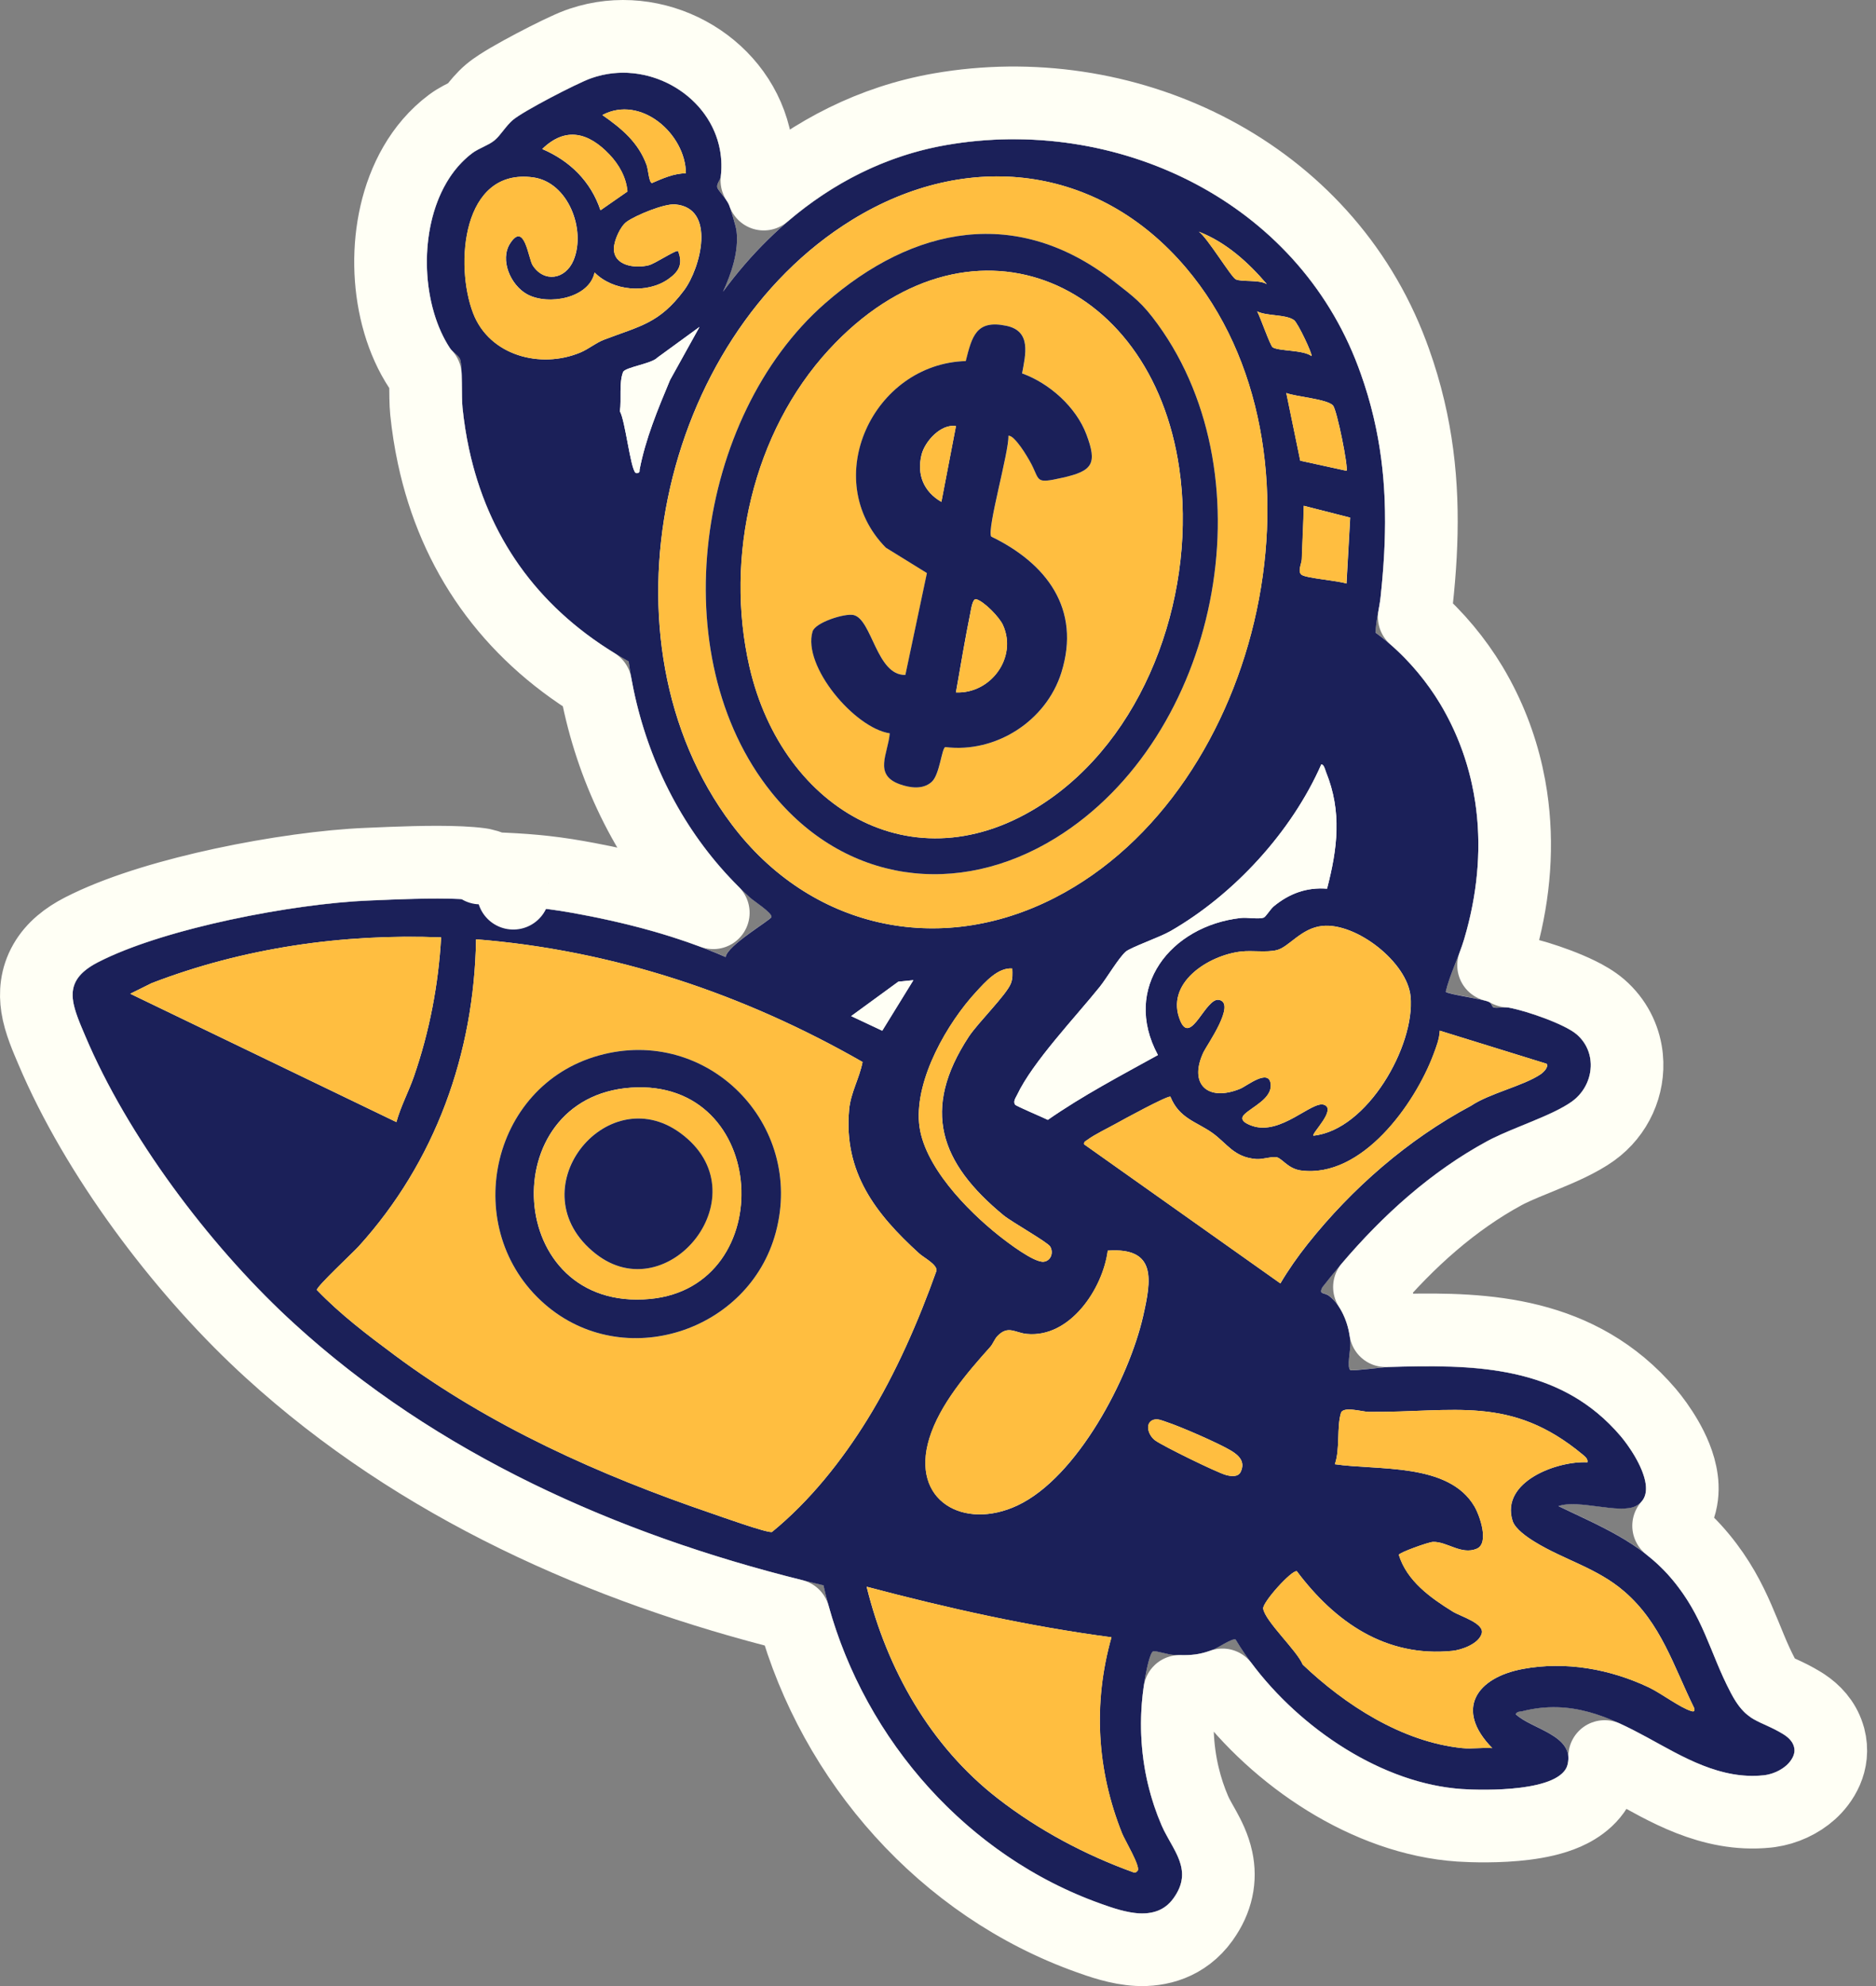 <svg width="155" height="164" viewBox="0 0 155 164" fill="none" xmlns="http://www.w3.org/2000/svg">
<rect x="0" y="0" width="155" height="164" fill="#808080" stroke="none"/>
<path d="M59.725 24.105C60.418 22.594 61.065 20.732 60.852 19.043C60.809 18.698 60.378 17.272 60.242 16.924C60.054 16.451 59.325 15.71 59.264 15.481C59.181 15.161 59.518 14.872 59.556 14.543C60.221 8.769 54.092 4.528 48.767 6.483C47.614 6.907 43.254 9.159 42.385 9.894C41.803 10.386 41.353 11.18 40.865 11.585C40.377 11.989 39.549 12.245 39.027 12.636C34.538 15.998 34.262 24.329 37.181 28.749C37.388 29.062 37.931 29.373 38.02 29.675C38.231 30.383 38.115 32.688 38.215 33.655C39.172 42.937 43.797 50.086 51.939 54.606C52.974 62.066 56.402 69.046 61.971 74.113C62.269 74.384 63.817 75.378 63.74 75.713C63.682 75.959 60.069 78.065 59.956 79.017C55.903 77.256 51.579 76.142 47.234 75.365C44.448 74.867 42.363 74.771 39.59 74.676C39.486 74.673 39.578 74.379 39.269 74.338C37.115 74.047 32.74 74.264 30.421 74.358C24.272 74.614 13.542 76.64 8.084 79.457C5.033 81.032 5.926 82.896 7.042 85.535C10.54 93.807 17.21 102.678 23.763 108.787C36.044 120.233 51.798 127.088 68.036 130.894C70.709 142.777 79.415 153.084 90.946 157.188C92.893 157.881 95.492 158.771 96.958 156.737C98.666 154.369 96.854 152.749 95.972 150.717C94.301 146.861 93.873 142.534 94.635 138.397C94.703 138.036 95.004 136.41 95.295 136.339C95.491 136.291 96.521 136.614 96.892 136.635C98.207 136.71 99.072 136.678 100.289 136.185C100.676 136.029 101.845 135.231 102.087 135.373C105.808 141.573 113.405 147.225 120.802 147.721C122.591 147.841 128.99 147.975 129.523 145.674C130.085 143.255 126.506 142.77 125.227 141.534C125.375 141.279 125.574 141.345 125.784 141.292C133.807 139.251 138.574 147.318 145.69 146.589C147.622 146.392 149.41 144.456 147.331 143.186C145.332 141.966 144.329 142.29 143.016 139.795C141.205 136.354 140.765 133.411 137.989 130.213C135.453 127.291 132.154 125.994 128.757 124.355C130.415 123.763 133.825 125.052 135.166 124.344C137.243 123.246 134.904 119.753 133.897 118.573C128.898 112.712 121.889 112.667 114.702 112.871C114.248 112.883 111.702 113.219 111.575 113.127C111.257 112.903 111.604 111.419 111.575 110.872C111.506 109.528 110.909 107.846 109.82 107.006C109.404 106.685 108.942 106.918 109.25 106.294C113.005 101.503 117.479 97.15 122.869 94.226C124.883 93.133 128.214 92.139 129.87 90.953C131.693 89.644 132.04 86.949 130.285 85.419C129.277 84.54 126.004 83.429 124.646 83.194C124.243 83.125 123.731 83.263 123.41 83.18C123.263 83.143 123.259 82.843 123.027 82.729C122.511 82.473 119.602 82.098 119.448 81.884C119.807 80.386 120.526 79.036 120.968 77.556C122.873 71.178 122.584 64.441 119.253 58.562C117.886 56.147 115.898 53.858 113.657 52.238C113.675 51.248 113.962 50.282 114.066 49.305C114.786 42.643 114.612 36.654 112.22 30.276C107.085 16.587 92.296 9.514 78.18 11.973C70.532 13.306 64.239 17.947 59.723 24.097L59.725 24.105Z" fill="#FFFFF5"/>
<path d="M59.724 24.105C64.238 17.956 70.533 13.314 78.181 11.982C92.297 9.523 107.087 16.594 112.221 30.285C114.613 36.663 114.786 42.652 114.067 49.314C113.961 50.29 113.675 51.257 113.658 52.247C115.899 53.865 117.885 56.155 119.254 58.571C122.585 64.449 122.872 71.187 120.968 77.565C120.527 79.045 119.808 80.395 119.448 81.893C119.602 82.107 122.511 82.482 123.028 82.737C123.258 82.852 123.262 83.152 123.41 83.189C123.731 83.27 124.243 83.132 124.646 83.203C126.004 83.437 129.278 84.55 130.286 85.428C132.039 86.958 131.694 89.653 129.87 90.962C128.215 92.148 124.884 93.142 122.869 94.235C117.48 97.158 113.006 101.51 109.251 106.302C108.943 106.927 109.405 106.694 109.821 107.015C110.911 107.855 111.506 109.537 111.575 110.881C111.604 111.428 111.256 112.91 111.575 113.136C111.704 113.228 114.248 112.892 114.703 112.879C121.89 112.676 128.899 112.72 133.898 118.582C134.905 119.762 137.242 123.255 135.166 124.353C133.826 125.061 130.416 123.773 128.758 124.364C132.155 126.003 135.454 127.3 137.99 130.222C140.766 133.418 141.206 136.362 143.016 139.804C144.33 142.299 145.333 141.975 147.332 143.195C149.411 144.463 147.622 146.401 145.691 146.598C138.574 147.325 133.808 139.26 125.784 141.3C125.576 141.353 125.375 141.289 125.227 141.543C126.509 142.779 130.087 143.264 129.523 145.683C128.989 147.983 122.591 147.849 120.803 147.73C113.406 147.234 105.811 141.581 102.088 135.382C101.845 135.24 100.677 136.038 100.29 136.194C99.071 136.687 98.206 136.719 96.893 136.643C96.522 136.622 95.491 136.3 95.296 136.348C95.005 136.419 94.703 138.045 94.636 138.406C93.873 142.543 94.302 146.869 95.973 150.725C96.854 152.758 98.667 154.378 96.959 156.745C95.491 158.779 92.894 157.89 90.947 157.197C79.415 153.092 70.709 142.784 68.036 130.903C51.798 127.096 36.043 120.242 23.764 108.795C17.211 102.687 10.54 93.816 7.042 85.544C5.927 82.904 5.032 81.041 8.084 79.466C13.544 76.648 24.273 74.621 30.421 74.367C32.739 74.271 37.116 74.056 39.27 74.346C39.578 74.388 39.487 74.68 39.591 74.685C42.365 74.78 44.449 74.876 47.234 75.374C51.58 76.151 55.905 77.265 59.957 79.026C60.069 78.074 63.683 75.968 63.74 75.722C63.819 75.387 62.27 74.394 61.971 74.122C56.402 69.055 52.975 62.075 51.94 54.615C43.797 50.094 39.172 42.947 38.215 33.664C38.116 32.697 38.231 30.392 38.021 29.684C37.931 29.381 37.389 29.071 37.181 28.758C34.263 24.338 34.539 16.007 39.028 12.645C39.549 12.253 40.4 11.98 40.866 11.594C41.331 11.207 41.803 10.394 42.386 9.903C43.256 9.168 47.616 6.916 48.767 6.492C54.092 4.536 60.222 8.778 59.557 14.552C59.518 14.881 59.181 15.17 59.265 15.49C59.326 15.719 60.055 16.459 60.242 16.933C60.38 17.281 60.809 18.707 60.852 19.052C61.066 20.741 60.421 22.603 59.725 24.114L59.724 24.105ZM56.672 14.313C56.648 11.067 52.949 7.806 49.769 9.499C51.35 10.601 52.739 11.744 53.425 13.626C53.562 14.005 53.615 15.066 53.866 15.116C54.755 14.733 55.686 14.31 56.672 14.311V14.313ZM50.355 12.764C48.642 10.959 46.743 10.414 44.796 12.306C47.085 13.281 48.812 14.976 49.61 17.363L51.838 15.814C51.739 14.65 51.143 13.595 50.355 12.764ZM49.129 22.5C48.684 24.632 45.29 25.25 43.555 24.298C42.193 23.552 41.272 21.46 42.15 20.099C43.349 18.241 43.651 21.346 44.015 21.911C44.945 23.354 46.724 23.094 47.392 21.487C48.433 18.983 46.961 15.045 44.056 14.647C38.172 13.843 37.567 21.895 39.097 25.867C40.444 29.365 44.661 30.482 47.95 29.109C48.645 28.819 49.225 28.31 49.933 28.042C52.898 26.912 54.466 26.713 56.515 23.982C57.891 22.147 59.191 17.166 55.788 16.878C54.882 16.801 52.501 17.784 51.771 18.32C51.243 18.708 50.742 19.855 50.726 20.5C50.691 21.95 52.468 22.182 53.591 21.906C54.139 21.771 55.844 20.611 56.027 20.733C56.455 21.805 56.093 22.434 55.216 23.049C53.465 24.277 50.636 24.035 49.127 22.497L49.129 22.5ZM97.991 22.118C90.749 13.576 79.879 12.319 70.393 18.161C54.508 27.945 49.031 52.921 60.458 68.078C66.914 76.642 77.55 79.061 87.176 74.115C104.475 65.225 110.681 37.088 97.991 22.118ZM104.672 23.462C103.123 21.651 101.306 20.007 99.054 19.131C99.736 19.591 101.725 22.881 102.102 23.064C102.598 23.303 104.003 23.067 104.672 23.462ZM108.363 29.403C108.466 29.273 107.238 26.664 106.918 26.435C106.22 25.936 104.677 26.12 103.871 25.711C104.114 26.143 104.955 28.567 105.152 28.682C105.716 29.013 107.66 28.878 108.363 29.403ZM57.794 26.995L54.312 29.532C53.845 30.039 51.638 30.321 51.48 30.723C51.126 31.625 51.362 32.993 51.217 33.965C51.66 34.736 52.076 38.613 52.5 39.034C52.58 39.114 52.904 39.072 52.837 38.812C53.333 36.226 54.354 33.792 55.359 31.381L57.794 26.995ZM111.253 38.875C111.423 38.637 110.469 33.866 110.14 33.487C109.668 32.946 107.063 32.761 106.279 32.453L107.432 38.041L111.253 38.875ZM111.559 42.744L107.724 41.764C107.694 43.236 107.609 44.702 107.56 46.177C107.549 46.537 107.183 47.21 107.556 47.47C107.952 47.747 110.582 47.951 111.253 48.186L111.559 42.742V42.744ZM109.643 73.383C110.506 70.055 110.885 67.036 109.562 63.764C109.485 63.575 109.395 63.12 109.169 63.117C106.724 68.676 101.959 73.868 96.695 76.891C95.825 77.39 93.409 78.233 93.009 78.583C92.414 79.106 91.452 80.75 90.86 81.49C88.882 83.953 85.32 87.688 84.039 90.4C83.928 90.633 83.682 90.952 83.87 91.217C83.957 91.339 86.201 92.283 86.572 92.471C89.466 90.458 92.605 88.812 95.668 87.118C92.664 81.553 96.732 76.454 102.508 75.801C103.056 75.738 103.966 75.923 104.406 75.772C104.584 75.711 104.952 75.077 105.239 74.839C106.525 73.78 107.962 73.25 109.643 73.383ZM108.525 93.776C112.977 93.312 116.921 86.356 116.549 82.299C116.287 79.448 112.051 76.173 109.264 76.456C107.493 76.636 106.501 78.214 105.485 78.456C104.613 78.663 103.496 78.464 102.549 78.57C99.864 78.87 96.201 81.174 97.528 84.304C98.397 86.351 99.614 82.359 100.715 82.562C102.178 82.834 99.705 86.324 99.447 86.866C98.174 89.544 99.811 91 102.479 89.899C103.024 89.674 104.857 88.183 104.992 89.525C105.111 90.703 103.462 91.392 102.826 92.012C102.349 92.477 102.934 92.784 103.47 92.968C105.814 93.779 108.379 90.901 109.383 91.22C110.489 91.572 108.337 93.606 108.524 93.774L108.525 93.776ZM36.445 77.403C28.341 77.082 20.112 78.263 12.53 81.182L10.76 82.058L32.751 92.655C33.107 91.355 33.759 90.159 34.2 88.886C35.48 85.194 36.225 81.312 36.446 77.404L36.445 77.403ZM71.268 87.692C61.45 82.073 50.679 78.463 39.334 77.562C39.177 87.008 35.966 95.94 29.623 102.929C29.179 103.419 26.135 106.253 26.181 106.517C28.124 108.542 30.367 110.235 32.627 111.916C40.461 117.74 49.523 121.805 58.794 124.964C59.523 125.213 63.378 126.597 63.782 126.501C66.905 123.95 69.546 120.633 71.668 117.203C74.002 113.425 75.891 109.099 77.38 104.915C77.4 104.384 76.344 103.865 75.933 103.491C72.348 100.231 69.68 96.805 70.159 91.612C70.287 90.222 71.013 89.034 71.268 87.692ZM83.642 79.972C82.456 79.874 81.409 81.086 80.661 81.891C78.287 84.454 75.62 89.059 75.938 92.732C76.24 96.211 79.921 99.956 82.534 102.029C83.218 102.571 85.463 104.297 86.254 104.183C86.848 104.098 87.06 103.409 86.769 102.929C86.548 102.562 83.581 100.897 82.923 100.356C77.657 96.023 76.095 91.626 80.043 85.606C80.797 84.457 83.14 82.168 83.519 81.216C83.686 80.798 83.653 80.405 83.641 79.972H83.642ZM75.455 80.936L74.216 81.06L70.319 83.903L72.885 85.109L75.455 80.936ZM127.788 87.839L118.96 85.107C118.934 85.781 118.671 86.451 118.437 87.073C116.9 91.167 112.532 97.314 107.495 96.651C106.448 96.513 105.961 95.696 105.518 95.567C105.133 95.455 104.366 95.752 103.789 95.706C101.937 95.558 101.391 94.416 100.166 93.546C98.869 92.625 97.426 92.36 96.703 90.552C96.377 90.501 92.79 92.458 92.202 92.785C91.497 93.179 90.454 93.671 89.847 94.123C89.709 94.225 89.531 94.273 89.582 94.497L105.791 105.976C106.448 104.862 107.236 103.74 108.04 102.73C111.714 98.112 116.34 94.084 121.545 91.307C123.087 90.271 125.876 89.666 127.292 88.706C127.515 88.555 127.979 88.114 127.788 87.841V87.839ZM81.822 111.221C79.929 113.331 77.638 115.991 76.786 118.785C75.211 123.951 79.661 126.384 84.074 124.308C89.015 121.983 93.29 113.806 94.451 108.678C95.117 105.732 95.623 102.978 91.531 103.27C91.117 106.437 88.402 110.489 84.848 110.149C83.865 110.054 83.315 109.412 82.433 110.306C82.168 110.576 82.051 110.963 81.822 111.221ZM120.806 144.346C121.594 144.428 122.492 144.286 123.295 144.346C120.164 141.159 121.985 138.525 125.829 137.81C129.356 137.155 133.036 137.815 136.245 139.34C137.24 139.812 138.818 141.015 139.751 141.292C139.976 141.36 140.037 141.276 139.987 141.056C138.265 137.563 137.253 134.047 134.213 131.42C131.939 129.455 129.233 128.816 126.777 127.297C126.189 126.933 125.181 126.254 124.971 125.571C123.972 122.341 128.656 120.617 131.159 120.746C131.207 120.453 130.955 120.267 130.759 120.103C124.807 115.162 120.163 116.642 113.097 116.585C112.568 116.58 110.98 116.09 110.795 116.676C110.436 117.817 110.733 119.672 110.29 120.906C113.849 121.434 119.686 120.757 121.821 124.387C122.269 125.149 123.07 127.44 122.007 127.886C120.74 128.418 119.552 127.281 118.403 127.321C118.019 127.334 115.607 128.202 115.576 128.387C116.237 130.546 118.196 131.938 120.034 133.076C120.668 133.47 122.659 134.039 122.426 134.879C122.192 135.727 120.785 136.239 120 136.317C114.492 136.87 110.298 133.935 107.148 129.74C106.71 129.638 104.295 132.325 104.371 132.831C104.528 133.876 107.174 136.305 107.634 137.449C111.124 140.772 115.836 143.834 120.805 144.346H120.806ZM95.308 117.236C94.581 117.472 94.83 118.5 95.467 118.954C96.14 119.432 100.54 121.588 101.295 121.795C101.68 121.901 102.287 121.991 102.504 121.551C102.921 120.702 102.362 120.172 101.706 119.779C100.665 119.158 97.543 117.798 96.366 117.413C96.037 117.305 95.665 117.121 95.307 117.236H95.308ZM91.829 135.195C84.992 134.293 78.256 132.782 71.602 131.021C73.284 137.846 76.861 144.182 82.445 148.512C85.816 151.127 89.67 153.175 93.684 154.618C93.82 154.65 93.929 154.562 93.998 154.459C94.234 154.113 92.923 151.928 92.714 151.406C90.614 146.161 90.292 140.649 91.829 135.195Z" fill="#1B2059"/>
<path d="M71.267 87.691C71.011 89.033 70.286 90.221 70.157 91.611C69.679 96.804 72.347 100.23 75.932 103.491C76.343 103.865 77.399 104.383 77.378 104.914C75.89 109.096 74.002 113.424 71.666 117.202C69.546 120.632 66.905 123.949 63.781 126.5C63.375 126.596 59.522 125.212 58.793 124.964C49.522 121.803 40.46 117.74 32.626 111.915C30.365 110.235 28.121 108.541 26.18 106.517C26.134 106.252 29.177 103.418 29.622 102.929C35.965 95.939 39.176 87.007 39.333 77.561C50.678 78.462 61.448 82.072 71.267 87.691ZM45.008 107.687C51.508 113.351 61.893 109.986 64.097 101.765C66.497 92.817 58.45 84.668 49.485 87.153C40.431 89.664 37.957 101.543 45.008 107.687Z" fill="#FFBE40"/>
<path d="M97.996 22.117C110.686 37.085 104.48 65.224 87.18 74.114C77.555 79.062 66.919 76.642 60.462 68.076C49.037 52.92 54.513 27.946 70.398 18.16C79.884 12.316 90.754 13.575 97.996 22.117ZM92.051 23.245C84.061 17.002 75.492 18.627 68.152 25.063C57.515 34.388 54.678 54.168 63.745 65.437C69.773 72.929 79.137 74.189 87.233 69.189C100.638 60.908 104.958 39.602 95.66 26.78C94.379 25.015 93.701 24.535 92.051 23.245Z" fill="#FFBE40"/>
<path d="M120.799 144.344C115.831 143.832 111.119 140.771 107.629 137.448C107.168 136.303 104.522 133.872 104.365 132.829C104.29 132.323 106.704 129.636 107.142 129.739C110.294 133.933 114.487 136.868 119.995 136.316C120.78 136.237 122.186 135.725 122.421 134.877C122.653 134.039 120.661 133.468 120.029 133.075C118.19 131.936 116.23 130.546 115.57 128.385C115.601 128.201 118.012 127.332 118.397 127.319C119.547 127.279 120.735 128.416 122.002 127.885C123.064 127.438 122.265 125.149 121.815 124.385C119.682 120.755 113.843 121.431 110.284 120.905C110.729 119.67 110.432 117.816 110.79 116.674C110.974 116.088 112.562 116.578 113.092 116.583C120.157 116.641 124.801 115.161 130.754 120.102C130.951 120.266 131.203 120.452 131.154 120.744C128.649 120.616 123.966 122.34 124.965 125.57C125.175 126.25 126.183 126.931 126.771 127.295C129.227 128.814 131.934 129.453 134.207 131.418C137.248 134.047 138.261 137.563 139.982 141.055C140.031 141.275 139.97 141.357 139.746 141.291C138.813 141.013 137.235 139.811 136.239 139.339C133.029 137.815 129.349 137.154 125.824 137.809C121.977 138.523 120.157 141.158 123.289 144.344C122.486 144.285 121.589 144.426 120.801 144.344H120.799Z" fill="#FFBE40"/>
<path d="M91.837 135.194C90.301 140.647 90.622 146.16 92.722 151.405C92.93 151.926 94.242 154.113 94.006 154.458C93.935 154.561 93.828 154.649 93.691 154.617C89.678 153.174 85.822 151.125 82.452 148.51C76.868 144.179 73.292 137.844 71.609 131.02C78.264 132.781 85 134.292 91.837 135.194Z" fill="#FFBE40"/>
<path d="M108.514 93.775C108.328 93.606 110.479 91.572 109.373 91.221C108.37 90.901 105.804 93.781 103.461 92.969C102.924 92.783 102.34 92.476 102.817 92.012C103.453 91.392 105.101 90.705 104.982 89.525C104.848 88.183 103.014 89.675 102.47 89.899C99.802 91.001 98.165 89.545 99.438 86.867C99.696 86.324 102.167 82.834 100.706 82.563C99.605 82.358 98.386 86.352 97.519 84.305C96.192 81.174 99.856 78.871 102.539 78.57C103.486 78.465 104.604 78.664 105.475 78.457C106.491 78.214 107.484 76.638 109.254 76.456C112.041 76.172 116.278 79.449 116.539 82.3C116.912 86.356 112.967 93.312 108.516 93.776L108.514 93.775Z" fill="#FFBE40"/>
<path d="M36.447 77.402C36.226 81.309 35.481 85.193 34.202 88.883C33.76 90.156 33.108 91.352 32.752 92.653L10.762 82.056L12.531 81.179C20.115 78.261 28.342 77.081 36.446 77.4L36.447 77.402Z" fill="#FFBE40"/>
<path d="M127.778 87.837C127.969 88.112 127.505 88.552 127.282 88.703C125.866 89.663 123.078 90.268 121.535 91.303C116.33 94.081 111.702 98.11 108.031 102.727C107.228 103.737 106.438 104.859 105.781 105.973L89.572 94.493C89.519 94.272 89.697 94.222 89.837 94.119C90.445 93.668 91.487 93.177 92.192 92.782C92.78 92.454 96.368 90.498 96.693 90.549C97.416 92.356 98.859 92.62 100.156 93.543C101.381 94.415 101.927 95.554 103.78 95.702C104.357 95.749 105.123 95.452 105.508 95.564C105.95 95.692 106.438 96.51 107.485 96.647C112.524 97.311 116.89 91.164 118.427 87.07C118.661 86.447 118.923 85.778 118.95 85.103L127.778 87.836V87.837Z" fill="#FFBE40"/>
<path d="M81.809 111.22C82.04 110.963 82.156 110.574 82.421 110.305C83.3 109.41 83.853 110.054 84.835 110.147C88.389 110.488 91.104 106.436 91.518 103.268C95.61 102.976 95.105 105.731 94.438 108.677C93.278 113.804 89.003 121.98 84.061 124.306C79.65 126.382 75.198 123.95 76.773 118.784C77.625 115.988 79.916 113.329 81.809 111.22Z" fill="#FFBE40"/>
<path d="M49.117 22.498C50.626 24.035 53.455 24.277 55.206 23.05C56.083 22.436 56.446 21.805 56.017 20.734C55.834 20.612 54.129 21.774 53.582 21.907C52.458 22.184 50.681 21.951 50.716 20.501C50.732 19.856 51.233 18.71 51.761 18.321C52.492 17.785 54.873 16.802 55.778 16.88C59.181 17.167 57.881 22.148 56.505 23.983C54.458 26.714 52.89 26.911 49.923 28.043C49.217 28.313 48.637 28.822 47.941 29.111C44.65 30.482 40.434 29.366 39.087 25.868C37.557 21.896 38.162 13.844 44.046 14.648C46.953 15.046 48.424 18.984 47.382 21.488C46.714 23.094 44.935 23.354 44.006 21.912C43.643 21.349 43.34 18.242 42.14 20.1C41.262 21.461 42.182 23.553 43.545 24.299C45.28 25.25 48.674 24.632 49.119 22.501L49.117 22.498Z" fill="#FFBE40"/>
<path d="M109.646 73.382C107.966 73.249 106.529 73.779 105.243 74.838C104.956 75.076 104.586 75.71 104.41 75.771C103.97 75.922 103.06 75.737 102.512 75.8C96.736 76.453 92.668 81.552 95.672 87.118C92.609 88.811 89.47 90.457 86.576 92.47C86.205 92.281 83.961 91.337 83.874 91.216C83.684 90.951 83.932 90.633 84.043 90.399C85.324 87.686 88.888 83.952 90.864 81.489C91.458 80.751 92.419 79.105 93.013 78.582C93.413 78.231 95.829 77.389 96.699 76.89C101.963 73.867 106.729 68.675 109.173 63.116C109.399 63.119 109.489 63.574 109.566 63.763C110.889 67.035 110.51 70.055 109.646 73.382Z" fill="#FFFFF5"/>
<path d="M83.635 79.971C83.647 80.405 83.68 80.798 83.513 81.215C83.134 82.167 80.792 84.455 80.037 85.606C76.09 91.626 77.651 96.023 82.917 100.356C83.575 100.897 86.542 102.562 86.763 102.929C87.052 103.409 86.842 104.098 86.248 104.183C85.455 104.297 83.213 102.573 82.529 102.029C79.915 99.954 76.234 96.211 75.932 92.732C75.614 89.061 78.279 84.455 80.655 81.891C81.402 81.085 82.45 79.873 83.636 79.971H83.635Z" fill="#FFBE40"/>
<path d="M57.796 26.994L55.361 31.38C54.354 33.791 53.335 36.225 52.839 38.811C52.906 39.072 52.583 39.113 52.501 39.032C52.078 38.612 51.662 34.735 51.219 33.964C51.363 32.99 51.127 31.624 51.482 30.721C51.639 30.322 53.847 30.038 54.314 29.53L57.796 26.994Z" fill="#FFFFF5"/>
<path d="M111.549 42.742L111.243 48.186C110.57 47.952 107.942 47.746 107.546 47.47C107.173 47.21 107.539 46.537 107.551 46.178C107.597 44.702 107.684 43.238 107.714 41.765L111.549 42.744V42.742Z" fill="#FFBE40"/>
<path d="M111.247 38.873L107.426 38.04L106.273 32.452C107.057 32.76 109.662 32.945 110.134 33.486C110.465 33.865 111.419 38.636 111.247 38.873Z" fill="#FFBE40"/>
<path d="M50.368 12.763C51.156 13.593 51.752 14.648 51.851 15.813L49.623 17.362C48.825 14.977 47.096 13.28 44.809 12.305C46.754 10.414 48.655 10.959 50.368 12.763Z" fill="#FFBE40"/>
<path d="M56.669 14.312C55.683 14.31 54.752 14.734 53.862 15.116C53.612 15.067 53.559 14.005 53.421 13.627C52.736 11.744 51.345 10.602 49.766 9.499C52.946 7.807 56.645 11.068 56.669 14.314V14.312Z" fill="#FFBE40"/>
<path d="M95.298 117.235C95.654 117.12 96.028 117.304 96.358 117.412C97.534 117.797 100.657 119.155 101.697 119.778C102.354 120.172 102.912 120.701 102.495 121.551C102.278 121.99 101.671 121.901 101.286 121.795C100.531 121.588 96.131 119.432 95.459 118.953C94.821 118.499 94.571 117.47 95.3 117.235H95.298Z" fill="#FFBE40"/>
<path d="M75.473 80.936L72.901 85.108L70.336 83.903L74.232 81.059L75.473 80.936Z" fill="#FFFFF5"/>
<path d="M108.363 29.403C107.66 28.878 105.716 29.013 105.152 28.682C104.955 28.567 104.114 26.143 103.871 25.711C104.677 26.122 106.22 25.936 106.918 26.435C107.238 26.663 108.466 29.273 108.363 29.403Z" fill="#FFBE40"/>
<path d="M104.666 23.461C103.996 23.066 102.592 23.302 102.095 23.063C101.718 22.88 99.728 19.592 99.047 19.13C101.298 20.006 103.116 21.65 104.666 23.461Z" fill="#FFBE40"/>
<path d="M45.008 107.686C37.958 101.542 40.43 89.663 49.486 87.152C58.452 84.667 66.498 92.816 64.098 101.764C61.894 109.985 51.509 113.349 45.008 107.686ZM52.143 89.81C40.745 90.584 41.652 108.375 53.698 107.257C64.421 106.262 63.587 89.033 52.143 89.81Z" fill="#1B2059"/>
<path d="M92.052 23.245C93.702 24.535 94.379 25.013 95.66 26.78C104.959 39.602 100.639 60.908 87.234 69.189C79.138 74.189 69.774 72.929 63.746 65.437C54.677 54.167 57.514 34.388 68.153 25.063C75.494 18.627 84.062 17.002 92.052 23.245ZM68.501 28.864C62.218 35.682 59.846 45.987 61.924 55.059C64.65 66.964 75.921 73.586 86.748 65.975C95.041 60.144 98.871 48.502 97.431 38.655C95.108 22.778 79.867 16.53 68.501 28.866V28.864Z" fill="#1B2059"/>
<path d="M52.151 89.811C63.596 89.034 64.429 106.263 53.707 107.258C41.66 108.376 40.753 90.585 52.151 89.811ZM49.19 103.513C55.224 108.289 63.055 98.551 56.187 93.545C50.039 89.067 42.636 98.326 49.19 103.513Z" fill="#FFBE40"/>
<path d="M68.495 28.863C79.863 16.528 95.104 22.776 97.425 38.653C98.865 48.5 95.035 60.142 86.742 65.972C75.915 73.583 64.644 66.961 61.918 55.056C59.841 45.984 62.212 35.681 68.495 28.862V28.863ZM84.454 30.831C84.738 29.274 85.242 27.345 83.168 26.903C80.656 26.369 80.316 27.773 79.799 29.812C72.131 30.038 67.662 39.6 73.197 45.222L76.59 47.318L74.811 55.729C72.422 55.796 72.053 51.112 70.521 50.781C69.805 50.627 67.364 51.388 67.14 52.149C66.301 55.006 70.616 60.118 73.52 60.553C73.382 62.235 72.143 63.977 74.366 64.764C75.198 65.057 76.256 65.216 76.984 64.563C77.657 63.961 77.811 61.762 78.115 61.686C82.266 62.206 86.442 59.55 87.7 55.533C89.347 50.274 86.459 46.508 81.903 44.305C81.526 43.708 83.403 37.203 83.322 35.983C83.584 35.943 83.95 36.396 84.093 36.569C84.449 36.999 84.777 37.534 85.058 38.019C86.018 39.679 85.361 39.992 87.821 39.439C90.287 38.886 90.678 38.285 89.771 35.874C88.917 33.607 86.715 31.642 84.456 30.831H84.454Z" fill="#FFBE40"/>
<path d="M49.197 103.513C42.644 98.327 50.046 89.067 56.195 93.546C63.063 98.55 55.232 108.289 49.197 103.513Z" fill="#1B2059"/>
<path d="M84.449 30.833C86.708 31.645 88.912 33.609 89.764 35.876C90.673 38.287 90.281 38.887 87.814 39.441C85.355 39.993 86.011 39.68 85.051 38.02C84.77 37.535 84.443 37.002 84.086 36.571C83.944 36.397 83.578 35.945 83.316 35.985C83.398 37.206 81.521 43.71 81.897 44.307C86.454 46.509 89.342 50.274 87.694 55.535C86.435 59.55 82.261 62.208 78.108 61.688C77.805 61.765 77.65 63.963 76.978 64.565C76.249 65.218 75.191 65.059 74.359 64.765C72.136 63.979 73.375 62.237 73.513 60.554C70.609 60.119 66.294 55.01 67.134 52.151C67.357 51.39 69.799 50.629 70.515 50.783C72.048 51.112 72.417 55.796 74.804 55.73L76.583 47.32L73.191 45.224C67.656 39.602 72.125 30.038 79.792 29.814C80.309 27.777 80.649 26.37 83.162 26.905C85.236 27.346 84.732 29.274 84.448 30.833H84.449ZM78.981 35.182C77.739 34.98 76.411 36.441 76.137 37.555C75.734 39.189 76.321 40.602 77.777 41.443L78.981 35.182ZM78.981 57.175C81.85 57.302 84.08 54.295 82.862 51.609C82.568 50.961 81.323 49.675 80.656 49.478C80.357 49.389 80.227 50.333 80.176 50.585C79.731 52.765 79.367 54.984 78.98 57.175H78.981Z" fill="#1B2059"/>
<path d="M78.988 57.176C79.375 54.984 79.738 52.766 80.184 50.586C80.236 50.334 80.366 49.391 80.664 49.478C81.332 49.674 82.575 50.96 82.87 51.61C84.088 54.296 81.857 57.303 78.99 57.176H78.988Z" fill="#FFBE40"/>
<path d="M78.988 35.181L77.784 41.442C76.328 40.601 75.741 39.188 76.144 37.554C76.418 36.44 77.746 34.979 78.988 35.181Z" fill="#FFBE40"/>
<path d="M48.02 3.565C54.089 1.528 60.83 5.209 62.312 11.256H62.312C62.596 12.41 62.682 13.634 62.536 14.896L62.535 14.903H62.534C62.633 15.051 62.765 15.259 62.889 15.509L63.025 15.815L63.041 15.854L63.103 16.028C67.178 12.537 72.067 9.992 77.661 9.018L78.381 8.9C93.493 6.589 109.399 14.228 115.024 29.219L115.232 29.786C115.706 31.108 116.093 32.42 116.402 33.726L116.625 34.726C117.665 39.718 117.595 44.579 117.049 49.636V49.638C116.999 50.097 116.913 50.569 116.845 50.944C118.701 52.554 120.322 54.513 121.56 56.567L121.861 57.082V57.084L122.122 57.555C123.396 59.919 124.245 62.402 124.711 64.934L124.852 65.778C125.443 69.725 125.119 73.742 124.076 77.599L123.842 78.423C123.709 78.867 123.555 79.3 123.403 79.704C123.442 79.714 123.48 79.723 123.518 79.733C123.631 79.764 123.851 79.826 124.098 79.925L124.351 80.037L124.353 80.038L124.545 80.141C124.567 80.153 124.588 80.168 124.609 80.181C124.697 80.185 124.792 80.19 124.893 80.201L125.15 80.237L125.154 80.238L125.524 80.31C126.428 80.502 127.596 80.862 128.646 81.255C129.267 81.487 129.91 81.754 130.494 82.042C131.029 82.305 131.702 82.677 132.252 83.156H132.253C133.485 84.229 134.187 85.644 134.378 87.106L134.403 87.33C134.626 89.641 133.591 91.983 131.618 93.398L131.617 93.399C130.459 94.23 128.879 94.897 127.648 95.405C126.421 95.912 125.41 96.311 124.623 96.703L124.299 96.871C120.069 99.166 116.385 102.469 113.146 106.274C113.684 107.1 114.035 107.984 114.248 108.76H114.247C114.349 109.128 114.426 109.504 114.482 109.88C114.526 109.877 114.57 109.873 114.613 109.872L115.945 109.837C122.683 109.684 130.511 109.983 136.177 116.626H136.176C136.615 117.141 137.198 117.928 137.712 118.819C138.195 119.659 138.78 120.867 138.947 122.17L138.978 122.445C139.032 123.109 138.984 123.91 138.652 124.725C138.46 125.197 138.193 125.621 137.864 125.99C138.7 126.645 139.506 127.388 140.251 128.246L140.555 128.604C142.028 130.387 142.906 132.099 143.61 133.713C144.404 135.531 144.824 136.796 145.667 138.398L145.823 138.681C146.164 139.263 146.338 139.327 146.411 139.369C146.583 139.468 146.753 139.541 147.238 139.762C147.676 139.961 148.238 140.227 148.889 140.624L149.068 140.738C149.907 141.29 150.694 142.108 151.057 143.245C151.081 143.316 151.105 143.388 151.124 143.461C151.673 145.544 150.523 147.179 149.611 147.997C148.703 148.812 147.501 149.369 146.247 149.548L145.996 149.578C141.312 150.057 137.416 147.589 134.649 146.091C133.921 145.697 133.237 145.343 132.58 145.042C132.593 145.482 132.547 145.923 132.446 146.358V146.359C131.99 148.324 130.399 149.293 129.395 149.734C128.306 150.213 127.072 150.454 126.011 150.588C123.852 150.861 121.592 150.786 120.604 150.721H120.603C112.94 150.207 105.448 145.075 101.004 139.128C99.689 139.599 98.596 139.691 97.47 139.665C97.132 141.995 97.23 144.371 97.769 146.635H97.769C98.007 147.629 98.325 148.596 98.725 149.521L98.871 149.834C99.028 150.144 99.221 150.468 99.514 150.998C99.838 151.587 100.304 152.47 100.527 153.511C100.885 155.167 100.566 156.87 99.392 158.497L99.393 158.498C97.895 160.574 95.747 161.077 93.981 160.987C92.392 160.906 90.843 160.342 89.94 160.021V160.02C77.984 155.762 68.902 145.436 65.569 133.389C49.876 129.488 34.541 122.693 22.32 111.542L21.719 110.987C14.917 104.647 7.972 95.44 4.28 86.71L4.279 86.708C3.897 85.803 3.278 84.441 3.077 83.13L3.078 83.129C2.909 82.031 2.976 80.726 3.713 79.45C4.412 78.239 5.514 77.406 6.706 76.79L6.707 76.789L7.3 76.495C10.334 75.04 14.407 73.865 18.361 73.013C22.619 72.095 27.012 71.496 30.296 71.359H30.298L32.315 71.275C34.669 71.185 37.803 71.111 39.67 71.363H39.672L39.888 71.399C40.108 71.444 40.343 71.514 40.581 71.619C40.651 71.65 40.719 71.683 40.786 71.719C43.107 71.809 45.155 71.945 47.761 72.41L48.603 72.564C52.058 73.217 55.548 74.1 58.935 75.37C54.319 70.796 51.203 65 49.684 58.775V58.774C49.498 58.018 49.34 57.254 49.202 56.486C42.08 52.123 37.535 45.718 35.812 37.673V37.674C35.552 36.465 35.359 35.229 35.228 33.964V33.963C35.162 33.317 35.166 32.316 35.158 31.681C35.155 31.425 35.149 31.193 35.143 30.987C35.108 30.951 35.071 30.913 35.034 30.872C34.983 30.815 34.926 30.748 34.865 30.671L34.679 30.412C33.929 29.278 33.372 28.006 32.983 26.694L32.827 26.131V26.13C32.135 23.447 32.071 20.43 32.709 17.65C33.344 14.884 34.744 12.095 37.227 10.235C37.525 10.012 37.819 9.842 38.043 9.722C38.264 9.603 38.492 9.492 38.637 9.421C38.791 9.345 38.883 9.297 38.951 9.26C39.022 9.178 39.099 9.082 39.236 8.908C39.453 8.634 39.891 8.072 40.45 7.601C40.894 7.226 41.545 6.828 42.069 6.521C42.668 6.171 43.372 5.785 44.068 5.418C45.392 4.72 46.939 3.958 47.73 3.667H47.73L48.02 3.565ZM42.409 73.756C42.407 73.75 42.404 73.74 42.401 73.73C42.399 73.723 42.395 73.714 42.392 73.702C42.401 73.732 42.408 73.751 42.409 73.756ZM39.692 71.677H39.697L39.683 71.676L39.692 71.677Z" stroke="#FFFFF5" stroke-width="6" stroke-linejoin="round"/>
</svg>
